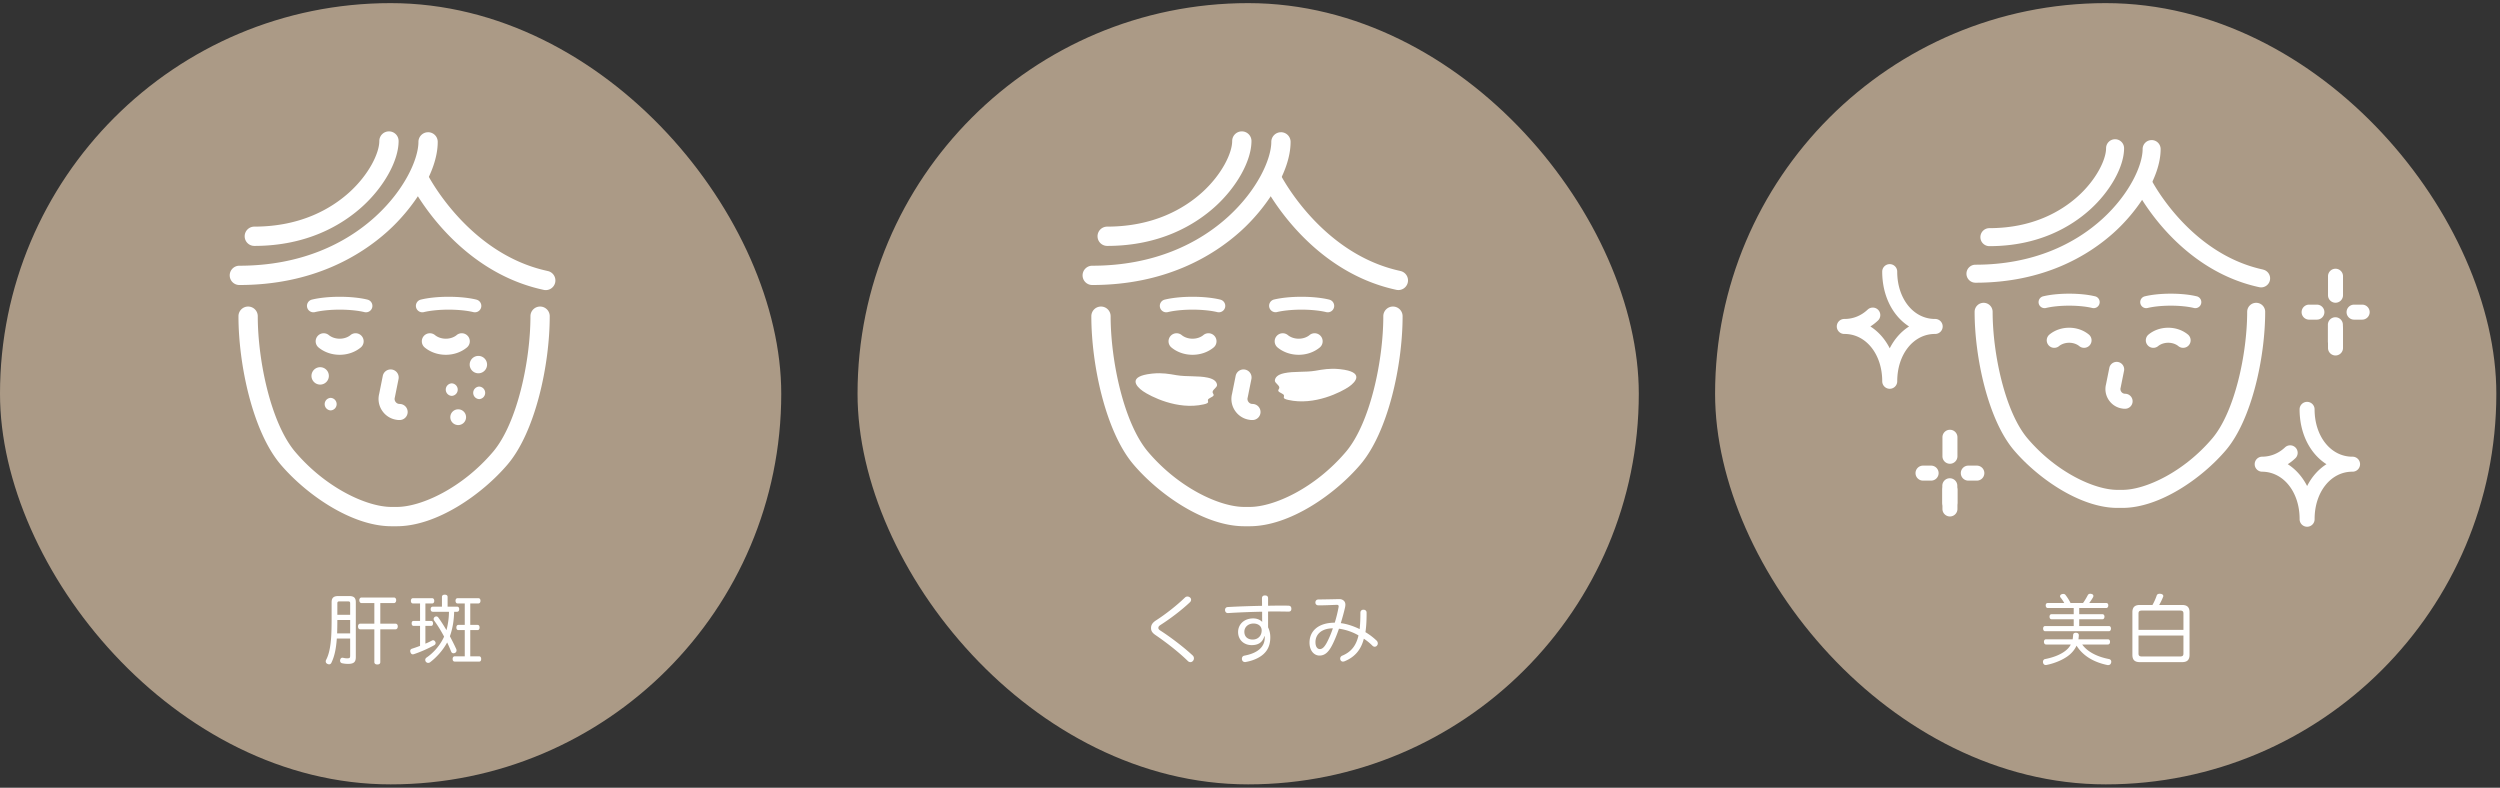<svg width="384" height="121" viewBox="0 0 384 121" fill="none" xmlns="http://www.w3.org/2000/svg"><rect x="0" y="0" width="384" height="121" fill="#333333" stroke="none"/><rect y=".48" width="120" height="120" rx="60" fill="#AB9A86"/><path d="M53.785 98.082h-2.051c-.106 1.512-.34 2.695-.809 3.668-.07.188-.21.293-.375.293a.611.611 0 01-.234-.059c-.176-.07-.282-.211-.282-.386 0-.071.012-.141.047-.223.727-1.359.856-3.457.856-6.246v-2.637c0-.68.328-.938 1.02-.938h1.687c.691 0 1.008.258 1.008.938v8.438c0 .715-.258 1.043-1.184 1.043a4.32 4.32 0 01-.902-.094.386.386 0 01-.328-.399c0-.046 0-.082.011-.128.059-.223.188-.329.34-.329.035 0 .07 0 .106.012.187.047.398.082.62.082.388 0 .47-.058.47-.41v-2.625zm-1.97-2.848v.094c0 .703-.011 1.347-.034 1.957h2.004v-2.051h-1.97zm1.97-.797v-1.77c0-.234-.106-.293-.329-.293h-1.324c-.21 0-.316.059-.316.293v1.77h1.969zm3.715-1.805h-1.97c-.21 0-.34-.187-.34-.445 0-.223.13-.41.34-.41h4.982c.21 0 .34.175.34.41 0 .246-.13.445-.34.445h-2.098v3.164h2.332c.223 0 .352.165.352.422 0 .258-.13.446-.352.446h-2.332v5.039c0 .235-.164.363-.457.363-.27 0-.457-.128-.457-.363v-5.04h-2.168c-.211 0-.34-.175-.34-.445 0-.246.129-.422.34-.422H57.5v-3.164zm11.461 1.336H66.49c-.223 0-.34-.152-.34-.398 0-.246.117-.387.34-.387h1.394v-1.5c0-.234.176-.34.434-.34s.434.106.434.34v1.5h1.453c.21 0 .328.14.328.387 0 .234-.117.398-.328.398h-.446c-.035 1.278-.222 2.555-.656 3.762.352.668.691 1.336.973 1.957.035.07.047.153.047.223 0 .152-.07.281-.211.363a.57.57 0 01-.258.071c-.153 0-.281-.082-.352-.246a22.78 22.78 0 00-.62-1.418c-.657 1.23-1.677 2.332-2.626 3.047a.48.48 0 01-.281.093.453.453 0 01-.352-.164.497.497 0 01-.105-.293c0-.129.058-.258.187-.351.996-.668 1.98-1.758 2.555-2.907.059-.105.106-.21.152-.328-.457-.855-.972-1.71-1.511-2.438a.47.47 0 01-.094-.27.413.413 0 01.41-.387.39.39 0 01.305.165c.422.575.844 1.243 1.254 1.946a11.45 11.45 0 00.386-2.825zm-4.441-1.277h-1.078c-.211 0-.329-.153-.329-.399 0-.246.118-.41.328-.41h2.93c.211 0 .329.164.329.41 0 .246-.118.399-.329.399h-1.03v2.684h.878c.188 0 .293.129.293.375 0 .234-.105.386-.293.386h-.879v2.731a9.036 9.036 0 001.008-.48.402.402 0 01.188-.047c.128 0 .234.082.328.246a.4.4 0 01.046.187c0 .153-.093.27-.246.352a19.687 19.687 0 01-3.07 1.348.595.595 0 01-.188.035c-.164 0-.293-.106-.363-.328a.588.588 0 01-.035-.188c0-.164.094-.293.27-.352.375-.117.808-.269 1.242-.433v-3.07h-.996c-.188 0-.293-.153-.293-.387 0-.246.105-.375.292-.375h.997V92.69zm6.867 0h-1.101c-.2 0-.317-.176-.317-.41 0-.247.118-.399.317-.399h3.187c.211 0 .329.152.329.399 0 .234-.118.41-.329.41h-1.242v3.293h1.125c.2 0 .305.164.305.398 0 .235-.106.399-.305.399h-1.125v4.031h1.371c.2 0 .305.165.305.411 0 .246-.105.398-.305.398h-3.75c-.21 0-.328-.152-.328-.398 0-.246.117-.411.328-.411h1.535v-4.031h-.984c-.2 0-.305-.164-.305-.399 0-.234.106-.398.305-.398h.984v-3.293z" fill="#fff"/><g clip-path="url(#clip0_399_19957)" fill="#fff"><path d="M82.957 47.086a1.48 1.48 0 00-1.48 1.481c0 6.825-2.02 16.45-5.763 20.852-4.716 5.546-11 8.446-14.772 8.446h-.816c-3.771 0-10.056-2.9-14.772-8.446-3.744-4.403-5.762-14.027-5.762-20.852a1.48 1.48 0 00-1.482-1.481 1.48 1.48 0 00-1.481 1.481c0 7.536 2.22 17.777 6.47 22.773 3.886 4.57 10.875 9.491 17.027 9.491h.816c6.155 0 13.14-4.918 17.027-9.492 4.246-4.995 6.47-15.236 6.47-22.772a1.48 1.48 0 00-1.481-1.481zM65.754 20.312a1.48 1.48 0 00-1.482 1.482c0 5.238-8.46 19.021-27.505 19.021a1.48 1.48 0 00-1.482 1.482c0 .819.662 1.48 1.482 1.48 11.244 0 18.592-4.482 22.775-8.246 3.831-3.444 7.693-9.028 7.693-13.741a1.48 1.48 0 00-1.481-1.481v.003z"/><path d="M59.744 20.18a1.48 1.48 0 00-1.481 1.481c0 1.858-1.597 5.17-4.647 7.916-2.656 2.388-7.334 5.232-14.553 5.232a1.48 1.48 0 00-1.481 1.482 1.48 1.48 0 001.481 1.481c8.157 0 13.494-3.26 16.533-5.992 3.367-3.029 5.63-7.093 5.63-10.119a1.48 1.48 0 00-1.482-1.481zm24.34 21.437C71.91 38.985 65.754 26.963 65.67 26.792a1.486 1.486 0 00-1.986-.67 1.485 1.485 0 00-.67 1.988c.272.547 6.825 13.458 20.444 16.403a1.481 1.481 0 10.624-2.893l.003-.003zM52.173 53.258c.959 0 1.823-.32 2.45-.836h-4.9c.627.516 1.495.836 2.45.836z"/><path d="M53.841 51.47c-.428.352-1.035.555-1.666.555-.63 0-1.237-.203-1.666-.555a1.238 1.238 0 00-1.74.168 1.238 1.238 0 00.168 1.74c.875.72 2.025 1.118 3.235 1.118s2.36-.397 3.235-1.119a1.234 1.234 0 00.167-1.74 1.234 1.234 0 00-1.74-.167h.007zm-5.708-4.488h8.08c-1.036-.25-2.461-.408-4.04-.408-1.58 0-3.005.157-4.04.408z"/><path d="M56.449 46.022c-1.154-.283-2.67-.436-4.274-.436-1.603 0-3.12.153-4.273.436a.988.988 0 00.467 1.92c.99-.24 2.377-.38 3.806-.38 1.43 0 2.817.14 3.807.38a.986.986 0 10.467-1.917v-.003zm8.418.96h8.08c-1.035-.25-2.46-.408-4.04-.408-1.579 0-3.005.157-4.04.408z"/><path d="M73.18 46.022c-1.155-.283-2.67-.436-4.274-.436s-3.12.153-4.274.436a.988.988 0 00.467 1.92c.99-.24 2.378-.38 3.807-.38 1.429 0 2.816.14 3.806.38a.986.986 0 10.467-1.917v-.003zm-4.694 7.236c.958 0 1.823-.32 2.45-.836h-4.9c.627.516 1.491.836 2.45.836z"/><path d="M70.146 51.47c-.429.352-1.035.555-1.666.555s-1.237-.203-1.666-.555a1.238 1.238 0 00-1.74.168 1.238 1.238 0 00.168 1.74c.875.72 2.025 1.118 3.234 1.118 1.21 0 2.36-.397 3.235-1.119a1.234 1.234 0 00.168-1.74 1.234 1.234 0 00-1.74-.167h.007zM61.38 62.045a.749.749 0 01-.607-.3.758.758 0 01-.136-.662c.007-.024.01-.045.017-.07l.561-2.788c.136-.67-.3-1.322-.965-1.454a1.23 1.23 0 00-1.454.966l-.554 2.757c-.24.965-.031 1.97.579 2.76a3.204 3.204 0 002.175 1.238c.076.014.157.024.237.024h.15a1.234 1.234 0 000-2.468l-.004-.003zm12.098-7.377a1.334 1.334 0 10.001 2.669 1.334 1.334 0 000-2.669zm.125 4.711a.963.963 0 000 1.924.963.963 0 000-1.924zM50.79 61.113a.963.963 0 000 1.924.963.963 0 000-1.924zm18.598-2.23a.963.963 0 000 1.924.963.963 0 000-1.924zm-20.21-2.481a1.334 1.334 0 100 2.67 1.334 1.334 0 000-2.67zm21.2 6.469a1.21 1.21 0 100 2.42 1.21 1.21 0 000-2.42z"/></g><rect x="131.719" y=".48" width="120" height="120" rx="60" fill="#AB9A86"/><path d="M182.777 91.765a.449.449 0 01.175.352c0 .14-.058.28-.187.398-1.313 1.242-3.047 2.543-4.512 3.48-.27.176-.328.294-.328.458 0 .164.093.27.41.469 1.453.937 3.469 2.46 4.84 3.738a.598.598 0 01.07.844.51.51 0 01-.398.199.574.574 0 01-.41-.187c-1.383-1.348-3.211-2.778-4.922-3.95-.54-.363-.715-.668-.715-1.102 0-.468.211-.808.761-1.171 1.465-.938 3.223-2.32 4.442-3.505a.572.572 0 01.387-.164c.129 0 .258.047.387.141zm11.485 5.965h-.059c-.305 1.02-1.019 1.36-1.945 1.36-1.219 0-2.086-.832-2.086-2.004 0-1.23.972-2.098 2.308-2.098.575 0 1.055.187 1.395.539-.012-.422-.012-1.02-.012-1.57-1.722.035-3.516.105-5.215.21h-.047c-.269 0-.422-.187-.433-.457v-.023c0-.246.152-.434.422-.445 1.652-.094 3.48-.153 5.262-.188 0-.41-.012-.82-.012-1.172 0-.258.152-.422.445-.422.34 0 .492.14.492.446v1.136c.633-.011 1.254-.023 1.852-.023.422 0 .844 0 1.242.012.317 0 .481.152.481.468v.036c0 .28-.164.41-.434.41a123.89 123.89 0 00-2.18-.024c-.316 0-.632 0-.961.012v2.426c.235.48.34.985.34 1.535 0 1.524-.656 2.508-1.898 3.165-.528.281-1.16.492-1.864.621a.382.382 0 01-.117.011c-.234 0-.422-.128-.469-.386-.011-.047-.011-.094-.011-.129 0-.246.14-.422.375-.469 2.097-.387 3.129-1.371 3.129-2.754v-.223zm-.469-.902c0-.633-.504-1.055-1.254-1.055-.797 0-1.406.527-1.406 1.266 0 .785.539 1.195 1.277 1.195.82 0 1.383-.574 1.383-1.406zm11.227-1.184a20.16 20.16 0 00.586-2.39c.012-.047.012-.083.012-.118 0-.164-.094-.234-.281-.234h-.035c-.844.035-1.887.082-2.79.082-.257 0-.457-.152-.468-.41v-.024c0-.293.187-.457.433-.469a266.48 266.48 0 003.153-.058h.094c.304 0 .55.105.726.293.129.14.199.316.199.574 0 .129-.023.281-.058.445-.153.68-.387 1.524-.645 2.38.926.105 1.981.468 2.895.914.082-.715.117-1.547.117-2.508 0-.305.199-.47.457-.47.281 0 .492.153.492.446v.281c0 1.032-.058 1.958-.175 2.72a9.532 9.532 0 011.676 1.265.61.61 0 01.222.457.452.452 0 01-.117.328.43.43 0 01-.352.188.479.479 0 01-.351-.153 8.068 8.068 0 00-1.325-1.078c-.433 1.7-1.382 2.813-2.941 3.458a.743.743 0 01-.258.058.396.396 0 01-.387-.246.489.489 0 01.246-.656c1.348-.551 2.157-1.512 2.52-3.118-.855-.515-1.992-.902-3-1.031-.34.984-.727 1.934-1.113 2.649-.598 1.125-1.196 1.476-1.887 1.476-.75 0-1.524-.668-1.524-1.992 0-1.817 1.407-3.059 3.879-3.059zm-.293.867c-1.699 0-2.672.903-2.672 2.122 0 .738.317 1.066.668 1.066.34 0 .68-.234 1.114-1.066.316-.61.633-1.348.89-2.122z" fill="#fff"/><g clip-path="url(#clip1_399_19957)" fill="#fff"><path d="M185.51 58.006c-1.479-.32-3.264-.115-4.798-.377-1.172-.2-2.194-.393-3.648-.253-.064.006-.128.012-.188.02-3.696.409-2.409 1.933-1.316 2.69 1.114.77 5.29 2.953 9.337 2.023.961-.22.581-.399.645-.7.048-.233.668-.396.831-.618.137-.188-.08-.333-.115-.51-.083-.417.731-.757.68-1.172-.048-.4-.332-.867-1.425-1.103h-.003zm11.738-.684c1.479-.32 3.264-.115 4.798-.377 1.172-.2 2.194-.393 3.648-.253l.188.02c3.696.409 2.409 1.934 1.316 2.69-1.115.77-5.29 2.954-9.337 2.023-.962-.22-.582-.398-.645-.7-.048-.233-.668-.396-.831-.617-.137-.188.08-.334.115-.51.083-.418-.732-.757-.68-1.173.048-.4.332-.867 1.424-1.103h.004z"/><path d="M213.958 47.086a1.48 1.48 0 00-1.482 1.481c0 6.825-2.018 16.45-5.762 20.852-4.716 5.546-11.001 8.446-14.772 8.446h-.816c-3.771 0-10.056-2.9-14.772-8.446-3.744-4.403-5.762-14.027-5.762-20.852a1.48 1.48 0 10-2.963 0c0 7.536 2.22 17.777 6.469 22.773 3.887 4.57 10.876 9.491 17.028 9.491h.816c6.156 0 13.141-4.918 17.027-9.492 4.246-4.995 6.47-15.236 6.47-22.772a1.48 1.48 0 00-1.481-1.481zm-17.204-26.774a1.48 1.48 0 00-1.482 1.482c0 5.238-8.459 19.021-27.505 19.021a1.48 1.48 0 00-1.482 1.482c0 .819.662 1.48 1.482 1.48 11.244 0 18.592-4.482 22.775-8.246 3.831-3.444 7.693-9.028 7.693-13.741a1.48 1.48 0 00-1.481-1.481v.003z"/><path d="M190.744 20.18a1.48 1.48 0 00-1.481 1.481c0 1.858-1.597 5.17-4.647 7.916-2.656 2.388-7.334 5.232-14.553 5.232a1.48 1.48 0 00-1.481 1.482 1.48 1.48 0 001.481 1.481c8.157 0 13.494-3.26 16.533-5.992 3.367-3.029 5.63-7.093 5.63-10.119a1.48 1.48 0 00-1.482-1.481zm24.337 21.437c-12.176-2.632-18.332-14.654-18.415-14.825a1.486 1.486 0 00-1.987-.67 1.486 1.486 0 00-.67 1.988c.272.547 6.825 13.458 20.444 16.403a1.48 1.48 0 10.624-2.893l.004-.003zm-31.908 11.641c.959 0 1.823-.32 2.451-.836h-4.901c.627.516 1.495.836 2.45.836z"/><path d="M184.841 51.47c-.428.352-1.035.555-1.666.555s-1.237-.203-1.666-.555a1.237 1.237 0 00-1.739.168 1.238 1.238 0 00.167 1.74c.875.72 2.025 1.118 3.235 1.118 1.209 0 2.36-.397 3.235-1.119a1.235 1.235 0 10-1.573-1.907h.007zm-5.708-4.488h8.08c-1.036-.25-2.461-.408-4.04-.408-1.579 0-3.005.157-4.04.408z"/><path d="M187.449 46.022c-1.154-.283-2.67-.436-4.274-.436-1.603 0-3.119.153-4.273.436a.986.986 0 00-.725 1.192.987.987 0 001.192.728c.99-.24 2.377-.38 3.806-.38 1.429 0 2.817.14 3.807.38a.986.986 0 10.467-1.917v-.003zm8.418.96h8.08c-1.035-.25-2.461-.408-4.04-.408-1.579 0-3.005.157-4.04.408z"/><path d="M204.179 46.022c-1.154-.283-2.67-.436-4.273-.436-1.604 0-3.12.153-4.274.436a.99.99 0 00.467 1.92c.99-.24 2.378-.38 3.807-.38 1.429 0 2.816.14 3.806.38a.986.986 0 10.467-1.917v-.003zm-4.693 7.236c.958 0 1.823-.32 2.45-.836h-4.901c.628.516 1.492.836 2.451.836z"/><path d="M201.146 51.47c-.429.352-1.035.555-1.666.555s-1.237-.203-1.666-.555a1.238 1.238 0 00-1.74.168 1.237 1.237 0 00.168 1.74c.875.72 2.025 1.118 3.234 1.118 1.21 0 2.36-.397 3.235-1.119a1.235 1.235 0 10-1.572-1.907h.007zm-8.767 10.575a.746.746 0 01-.606-.3.752.752 0 01-.136-.662c.007-.024.01-.045.017-.07l.561-2.788a1.232 1.232 0 00-.965-1.454 1.23 1.23 0 00-1.454.966l-.554 2.757a3.216 3.216 0 00.579 2.76 3.202 3.202 0 002.175 1.238c.076.014.157.024.237.024h.15a1.234 1.234 0 000-2.468l-.004-.003z"/></g><rect x="263.438" y=".48" width="120" height="120" rx="60" fill="#AB9A86"/><g clip-path="url(#clip2_399_19957)" fill="#fff"><path d="M346.549 46.512c-.765 0-1.383.618-1.383 1.383 0 6.37-1.884 15.355-5.379 19.465-4.402 5.177-10.269 7.884-13.79 7.884h-.761c-3.521 0-9.388-2.707-13.791-7.884-3.494-4.107-5.378-13.094-5.378-19.465a1.382 1.382 0 10-2.766 0c0 7.035 2.073 16.595 6.039 21.258 3.628 4.266 10.152 8.86 15.896 8.86h.761c5.747 0 12.268-4.591 15.896-8.86 3.963-4.663 6.039-14.223 6.039-21.258 0-.765-.618-1.383-1.383-1.383zM330.49 21.519c-.765 0-1.383.618-1.383 1.383 0 4.89-7.898 17.757-25.677 17.757a1.382 1.382 0 100 2.766c10.497 0 17.356-4.185 21.261-7.7 3.576-3.214 7.182-8.427 7.182-12.826 0-.765-.619-1.383-1.383-1.383v.003z"/><path d="M324.876 21.387c-.765 0-1.383.618-1.383 1.383 0 1.734-1.49 4.829-4.337 7.39-2.48 2.228-6.847 4.884-13.586 4.884-.764 0-1.382.618-1.382 1.383 0 .764.618 1.382 1.382 1.382 7.615 0 12.597-3.042 15.434-5.593 3.143-2.828 5.255-6.622 5.255-9.446 0-.765-.618-1.383-1.383-1.383zm22.73 20.016c-11.392-2.463-17.135-13.725-17.194-13.839a1.385 1.385 0 00-2.479 1.233c.254.511 6.371 12.564 19.084 15.314a1.381 1.381 0 10.583-2.7l.006-.008zM330.75 52.27h4.575c-.586-.482-1.393-.782-2.287-.782-.895 0-1.702.3-2.288.781z"/><path d="M333.038 50.34c-1.13 0-2.203.37-3.02 1.044a1.152 1.152 0 00-.156 1.624 1.152 1.152 0 001.623.156c.401-.328.967-.517 1.556-.517.589 0 1.155.189 1.555.517a1.157 1.157 0 001.624-.156 1.156 1.156 0 00-.156-1.624c-.817-.673-1.891-1.044-3.02-1.044h-.006zm-18.991-3.928h7.543c-.967-.234-2.298-.38-3.772-.38-1.474 0-2.805.146-3.771.38z"/><path d="M321.807 45.516c-1.077-.264-2.496-.407-3.989-.407-1.494 0-2.913.143-3.99.407a.921.921 0 00.436 1.79c.924-.225 2.219-.355 3.554-.355 1.334 0 2.629.13 3.553.355a.92.92 0 001.113-.68.92.92 0 00-.677-1.113v.003zm7.857.896h7.543c-.967-.234-2.298-.38-3.772-.38-1.474 0-2.805.146-3.771.38z"/><path d="M337.42 45.516c-1.077-.264-2.496-.407-3.989-.407-1.494 0-2.912.143-3.989.407a.92.92 0 00-.677 1.113.92.92 0 001.113.677c.924-.225 2.219-.355 3.553-.355s2.629.13 3.553.355a.92.92 0 001.113-.68.92.92 0 00-.677-1.113v.003zm-21.893 6.754h4.575c-.585-.482-1.396-.782-2.287-.782-.892 0-1.702.3-2.288.781z"/><path d="M317.819 50.34c-1.129 0-2.203.37-3.02 1.044a1.153 1.153 0 101.468 1.78c.4-.328.966-.517 1.555-.517s1.155.189 1.556.517a1.155 1.155 0 001.623-.156 1.155 1.155 0 00-.156-1.624c-.817-.673-1.891-1.044-3.02-1.044h-.006zm8.595 10.138a.698.698 0 01-.566-.28.708.708 0 01-.127-.618l.016-.066.524-2.603a1.153 1.153 0 00-2.258-.455l-.518 2.574a3.004 3.004 0 00.541 2.577 2.99 2.99 0 002.03 1.155c.072.013.147.023.221.023h.14a1.152 1.152 0 100-2.304l-.003-.003zm34.902 9.67c-3.302 0-5.795-3.124-5.795-7.27a1.152 1.152 0 10-2.304 0c0 3.73 1.624 6.83 4.126 8.422-1.233.787-2.255 1.94-2.97 3.355-.72-1.416-1.738-2.568-2.971-3.355.406-.26.794-.56 1.158-.905a1.153 1.153 0 10-1.581-1.679c-.996.937-2.223 1.432-3.554 1.432a1.153 1.153 0 000 2.304c3.303 0 5.796 3.123 5.796 7.269a1.152 1.152 0 102.303 0c0-4.142 2.493-7.27 5.796-7.27a1.152 1.152 0 100-2.303h-.004zm-64.109-21.156c-3.303 0-5.795-3.124-5.795-7.27a1.152 1.152 0 00-2.304 0c0 3.73 1.624 6.83 4.126 8.422-1.233.784-2.255 1.939-2.971 3.354-.719-1.415-1.737-2.567-2.971-3.354a7.81 7.81 0 001.159-.905 1.153 1.153 0 10-1.582-1.68c-.995.938-2.222 1.433-3.553 1.433a1.152 1.152 0 100 2.303c3.303 0 5.795 3.124 5.795 7.27a1.152 1.152 0 002.304 0c0-4.143 2.493-7.27 5.795-7.27a1.152 1.152 0 100-2.303h-.003zm61.527-7.715c-.638 0-1.152.518-1.152 1.152v2.919a1.152 1.152 0 102.304 0v-2.919c0-.638-.518-1.152-1.152-1.152zm-.02 7.453c-.637 0-1.152.518-1.152 1.152v2.584a1.152 1.152 0 002.304 0v-2.584c0-.637-.517-1.151-1.152-1.151z"/><path d="M358.734 49.379c-.638 0-1.152.517-1.152 1.152v2.919a1.152 1.152 0 102.304 0v-2.92c0-.637-.518-1.151-1.152-1.151zm-2.859-2.586h-1.243a1.153 1.153 0 000 2.304h1.243a1.152 1.152 0 100-2.304zm6.954 0h-1.243a1.152 1.152 0 100 2.304h1.243a1.152 1.152 0 000-2.304zm-63.318 19.219c-.637 0-1.152.517-1.152 1.152v2.918a1.152 1.152 0 002.304 0v-2.918c0-.638-.517-1.152-1.152-1.152zm-.019 7.448c-.638 0-1.152.518-1.152 1.153v2.584a1.152 1.152 0 102.304 0v-2.584c0-.638-.518-1.152-1.152-1.152z"/><path d="M299.511 74.106c-.637 0-1.152.517-1.152 1.151v2.92a1.152 1.152 0 002.304 0v-2.92c0-.637-.517-1.151-1.152-1.151zm-2.858-2.586h-1.243a1.152 1.152 0 100 2.303h1.243a1.152 1.152 0 000-2.303zm6.957 0h-1.243a1.152 1.152 0 100 2.303h1.243a1.152 1.152 0 100-2.303z"/></g><path d="M323.773 98.996h-3.949c.738 1.031 2.145 1.852 4.09 2.227.211.035.375.175.375.41 0 .035 0 .082-.012.129-.058.269-.234.398-.469.398-.035 0-.082 0-.128-.011-2.215-.469-3.786-1.489-4.723-2.977a3.94 3.94 0 01-.739 1.078c-.808.879-2.426 1.606-3.879 1.887-.035.012-.07.012-.105.012-.211 0-.364-.118-.422-.364-.012-.047-.012-.082-.012-.129 0-.211.129-.386.316-.422 1.407-.269 2.661-.785 3.423-1.523a2.74 2.74 0 00.539-.715h-3.798c-.21 0-.328-.176-.328-.41 0-.246.118-.387.328-.387h4.079c.035-.2.058-.398.07-.621.012-.281.164-.387.422-.387h.035c.258.012.422.14.422.375v.024c-.012.21-.035.41-.058.609h4.523c.211 0 .328.14.328.387 0 .234-.117.41-.328.41zm-5.25-5.602h-3.973c-.211 0-.328-.176-.328-.41 0-.235.117-.363.328-.363h2.52a5.917 5.917 0 00-.586-.868.318.318 0 01-.059-.175c0-.118.082-.235.223-.294a.745.745 0 01.269-.058c.129 0 .258.047.329.14.257.329.586.82.785 1.255h1.922c.281-.375.539-.844.715-1.172.082-.176.222-.247.398-.247.07 0 .141.012.223.036.164.046.258.164.258.304a.479.479 0 01-.059.2 7.26 7.26 0 01-.586.879h2.602c.211 0 .328.128.328.363 0 .234-.117.41-.328.41h-4.137v.95h3.574c.188 0 .305.152.305.374 0 .235-.117.399-.305.399h-3.574v1.043h4.559c.199 0 .316.152.316.387 0 .234-.117.41-.316.41h-9.786c-.199 0-.317-.176-.317-.41 0-.235.118-.387.317-.387h4.383v-1.043h-3.41c-.2 0-.305-.164-.305-.399 0-.21.105-.375.305-.375h3.41v-.949zm13.126-.469h3.527c.762 0 1.137.34 1.137 1.114v6.551c0 .773-.375 1.113-1.137 1.113h-6.504c-.773 0-1.137-.34-1.137-1.113v-6.551c0-.774.375-1.114 1.137-1.114h1.946a8.25 8.25 0 00.656-1.465c.058-.175.234-.258.457-.258.058 0 .105 0 .164.012.258.035.387.188.387.34 0 .023 0 .059-.012.082-.188.48-.398.903-.621 1.29zm3.727 3.82v-2.507c0-.328-.129-.457-.539-.457h-5.825c-.399 0-.539.129-.539.457v2.508h6.903zm0 .868h-6.903v2.766c0 .328.14.457.539.457h5.825c.41 0 .539-.129.539-.457v-2.766z" fill="#fff"/><defs><clipPath id="clip0_399_19957"><path fill="#fff" transform="translate(35 20)" d="M0 0h50.543v61H0z"/></clipPath><clipPath id="clip1_399_19957"><path fill="#fff" transform="translate(166 20)" d="M0 0h50.543v61H0z"/></clipPath><clipPath id="clip2_399_19957"><path fill="#fff" transform="translate(282 21.176)" d="M0 0h82v59.873H0z"/></clipPath></defs></svg>